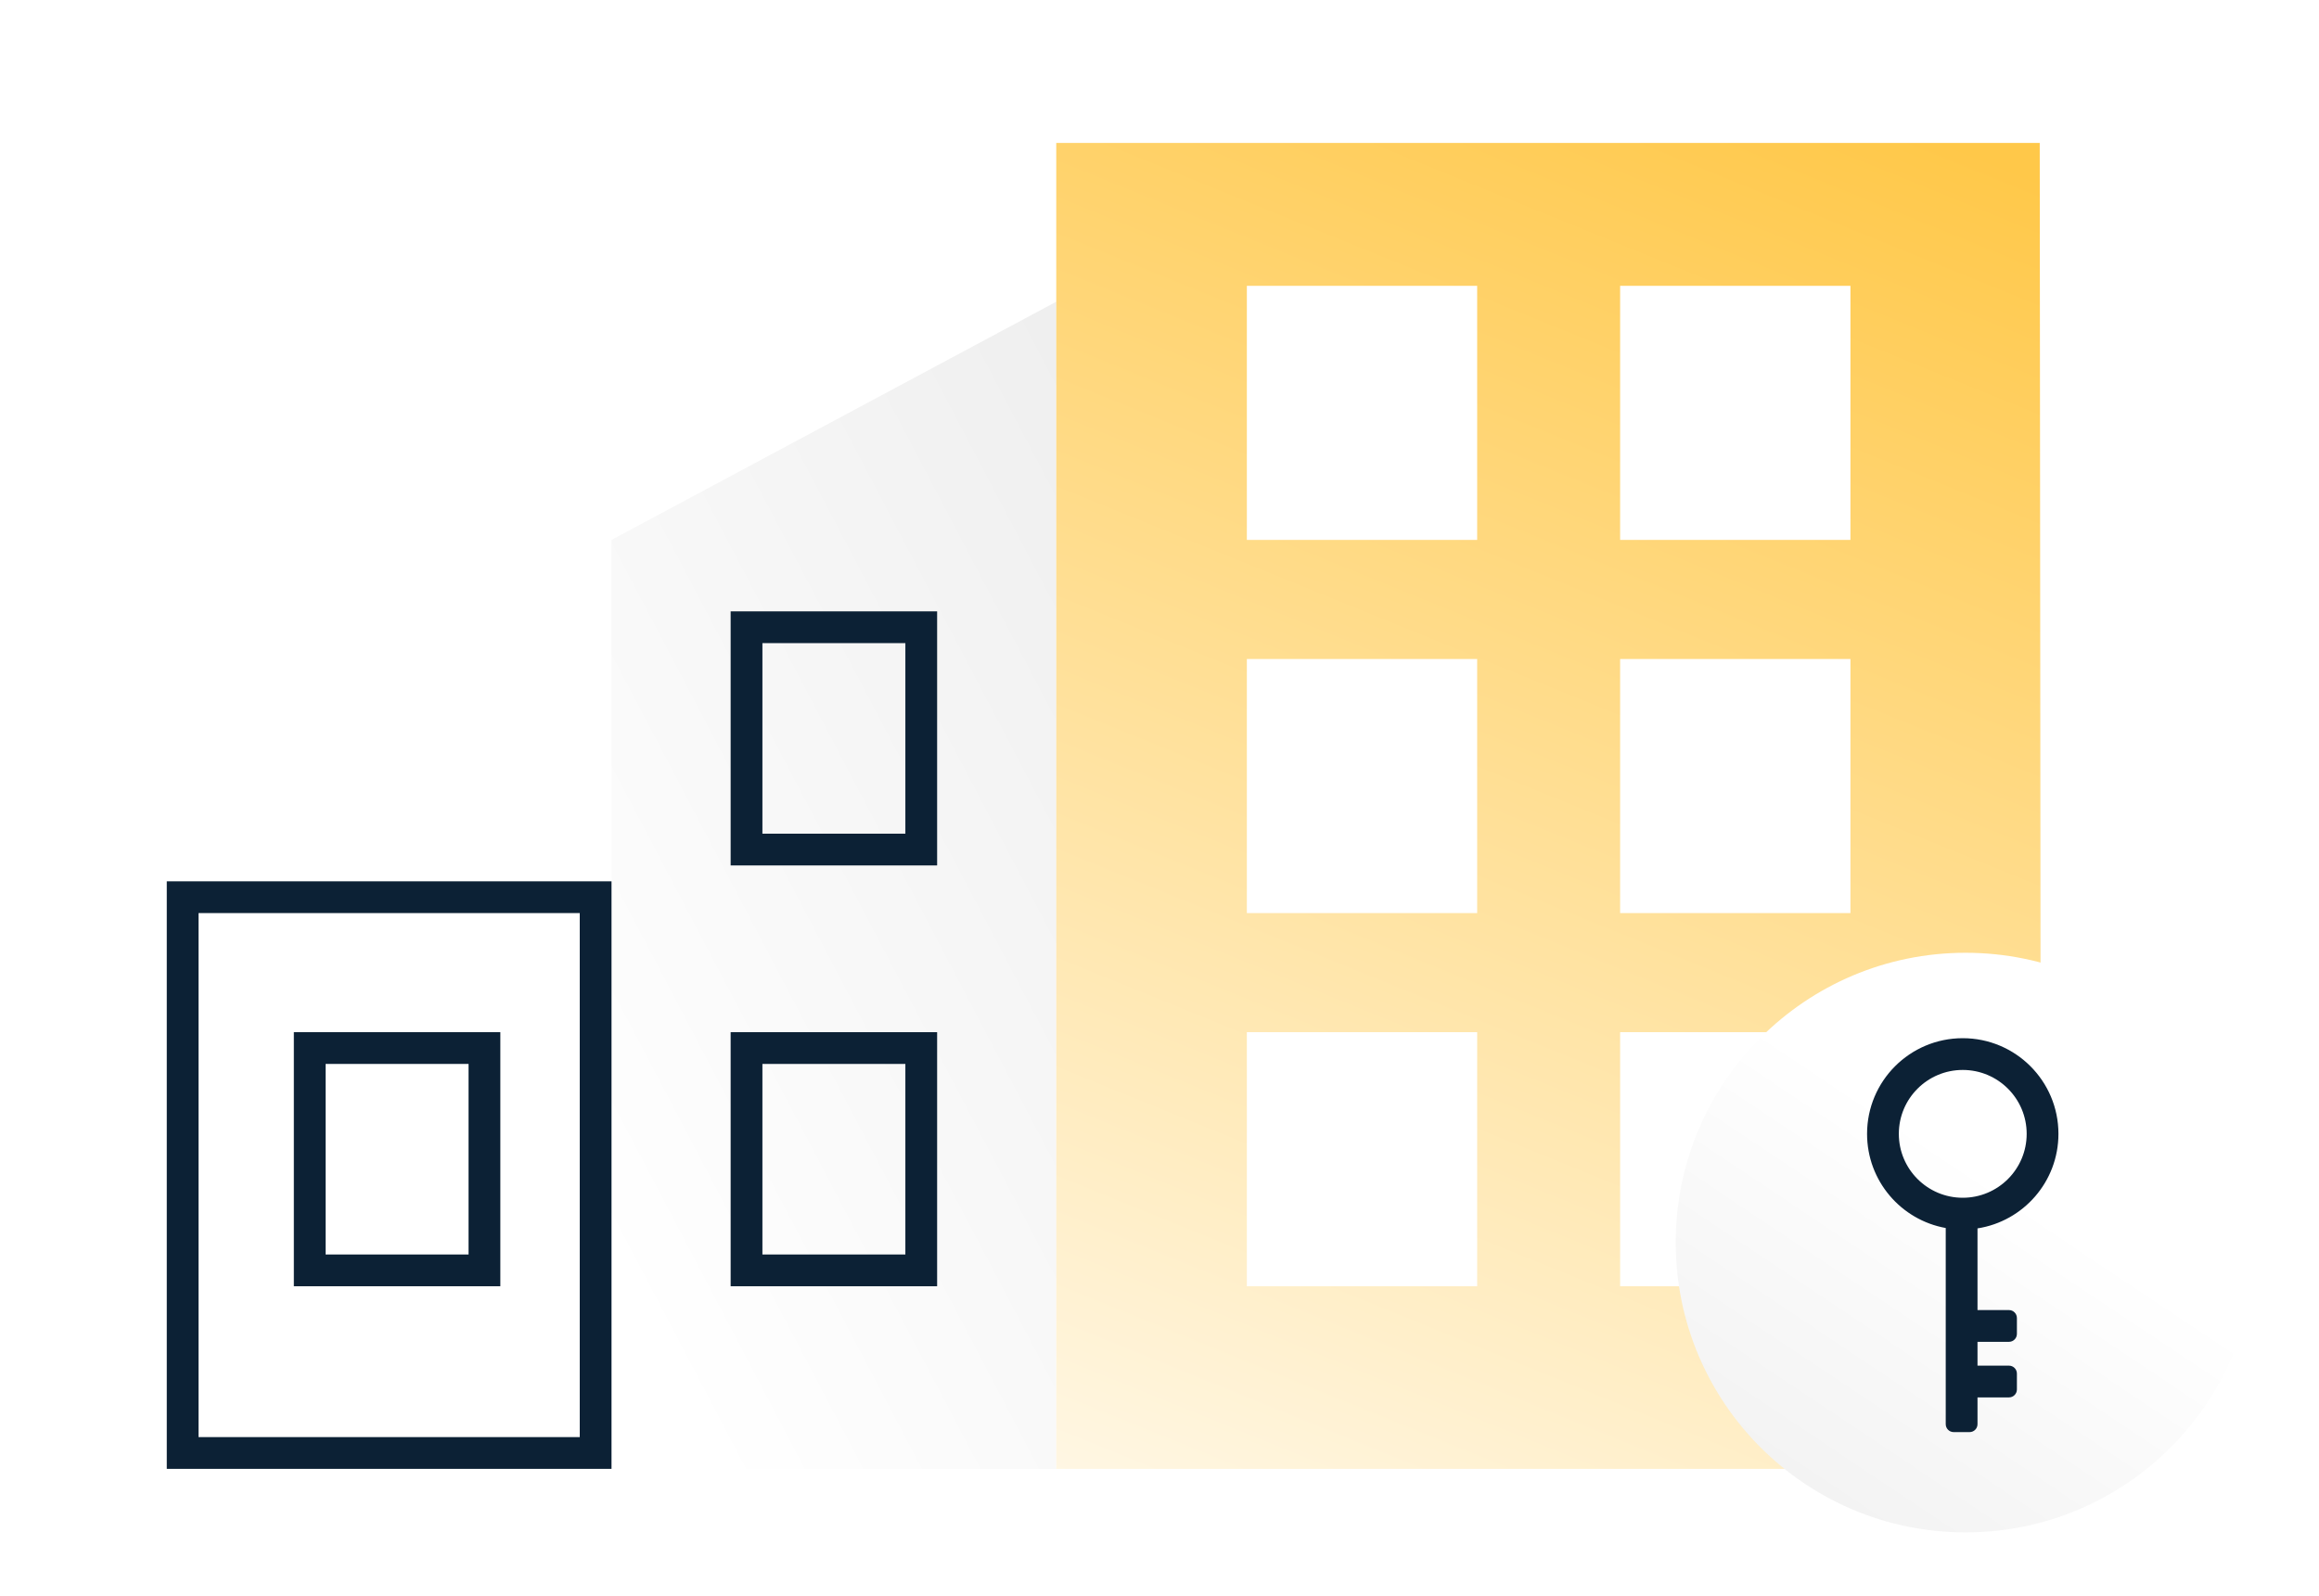 <?xml version="1.0" encoding="UTF-8"?> <svg xmlns="http://www.w3.org/2000/svg" width="292" height="201" viewBox="0 0 292 201" fill="none"><g filter="url(#filter0_d_1186_11948)"><path d="M77 66L133 36V48.5V183H77L77 66Z" fill="url(#paint0_linear_1186_11948)"></path></g><g filter="url(#filter1_d_1186_11948)"><path fill-rule="evenodd" clip-rule="evenodd" d="M73 179V113H25V179H73ZM21 109V183H77V109H21Z" fill="#0C2135"></path></g><g filter="url(#filter2_d_1186_11948)"><path d="M133 16H200.066L256.836 16L257 183H133V16Z" fill="url(#paint1_linear_1186_11948)"></path></g><path d="M157 36H186V68H157V36Z" fill="white"></path><path fill-rule="evenodd" clip-rule="evenodd" d="M114 81H96V105H114V81ZM92 77V109H118V77H92Z" fill="#0C2135"></path><path fill-rule="evenodd" clip-rule="evenodd" d="M59 134H41V158H59V134ZM37 130V162H63V130H37Z" fill="#0C2135"></path><path fill-rule="evenodd" clip-rule="evenodd" d="M114 134H96V158H114V134ZM92 130V162H118V130H92Z" fill="#0C2135"></path><path d="M258.5 132H236.5V160H258.5V132Z" stroke="#0C2135" stroke-width="4" stroke-linejoin="round"></path><path d="M157 83H186V115H157V83Z" fill="white"></path><path d="M157 130H186V162H157V130Z" fill="white"></path><path d="M204 36H233V68H204V36Z" fill="white"></path><path d="M204 83H233V115H204V83Z" fill="white"></path><path d="M204 130H233V162H204V130Z" fill="white"></path><g filter="url(#filter3_d_1186_11948)"><circle cx="247.5" cy="154.5" r="36.5" fill="url(#paint2_linear_1186_11948)"></circle></g><path fill-rule="evenodd" clip-rule="evenodd" d="M255.191 142.806C255.191 147.251 251.587 150.855 247.142 150.855C242.697 150.855 239.094 147.251 239.094 142.806C239.094 138.361 242.697 134.758 247.142 134.758C251.587 134.758 255.191 138.361 255.191 142.806ZM249 154.713C254.772 153.819 259.191 148.829 259.191 142.806C259.191 136.152 253.797 130.758 247.142 130.758C240.488 130.758 235.094 136.152 235.094 142.806C235.094 148.729 239.368 153.654 245 154.665V179.37C245 179.922 245.448 180.37 246 180.37H248C248.552 180.37 249 179.922 249 179.37V176H252.961C253.513 176 253.961 175.552 253.961 175V173C253.961 172.448 253.513 172 252.961 172H249V169H252.961C253.513 169 253.961 168.552 253.961 168V166C253.961 165.448 253.513 165 252.961 165H249V154.713Z" fill="#0C2135"></path><defs><filter id="filter0_d_1186_11948" x="69" y="30" width="72" height="163" filterUnits="userSpaceOnUse" color-interpolation-filters="sRGB"><feFlood flood-opacity="0" result="BackgroundImageFix"></feFlood><feColorMatrix in="SourceAlpha" type="matrix" values="0 0 0 0 0 0 0 0 0 0 0 0 0 0 0 0 0 0 127 0" result="hardAlpha"></feColorMatrix><feMorphology radius="4" operator="dilate" in="SourceAlpha" result="effect1_dropShadow_1186_11948"></feMorphology><feOffset dy="2"></feOffset><feGaussianBlur stdDeviation="2"></feGaussianBlur><feComposite in2="hardAlpha" operator="out"></feComposite><feColorMatrix type="matrix" values="0 0 0 0 0 0 0 0 0 0 0 0 0 0 0 0 0 0 0.1 0"></feColorMatrix><feBlend mode="normal" in2="BackgroundImageFix" result="effect1_dropShadow_1186_11948"></feBlend><feBlend mode="normal" in="SourceGraphic" in2="effect1_dropShadow_1186_11948" result="shape"></feBlend></filter><filter id="filter1_d_1186_11948" x="13" y="103" width="72" height="90" filterUnits="userSpaceOnUse" color-interpolation-filters="sRGB"><feFlood flood-opacity="0" result="BackgroundImageFix"></feFlood><feColorMatrix in="SourceAlpha" type="matrix" values="0 0 0 0 0 0 0 0 0 0 0 0 0 0 0 0 0 0 127 0" result="hardAlpha"></feColorMatrix><feMorphology radius="4" operator="dilate" in="SourceAlpha" result="effect1_dropShadow_1186_11948"></feMorphology><feOffset dy="2"></feOffset><feGaussianBlur stdDeviation="2"></feGaussianBlur><feComposite in2="hardAlpha" operator="out"></feComposite><feColorMatrix type="matrix" values="0 0 0 0 0 0 0 0 0 0 0 0 0 0 0 0 0 0 0.1 0"></feColorMatrix><feBlend mode="normal" in2="BackgroundImageFix" result="effect1_dropShadow_1186_11948"></feBlend><feBlend mode="normal" in="SourceGraphic" in2="effect1_dropShadow_1186_11948" result="shape"></feBlend></filter><filter id="filter2_d_1186_11948" x="125" y="10" width="140" height="183" filterUnits="userSpaceOnUse" color-interpolation-filters="sRGB"><feFlood flood-opacity="0" result="BackgroundImageFix"></feFlood><feColorMatrix in="SourceAlpha" type="matrix" values="0 0 0 0 0 0 0 0 0 0 0 0 0 0 0 0 0 0 127 0" result="hardAlpha"></feColorMatrix><feMorphology radius="4" operator="dilate" in="SourceAlpha" result="effect1_dropShadow_1186_11948"></feMorphology><feOffset dy="2"></feOffset><feGaussianBlur stdDeviation="2"></feGaussianBlur><feComposite in2="hardAlpha" operator="out"></feComposite><feColorMatrix type="matrix" values="0 0 0 0 0 0 0 0 0 0 0 0 0 0 0 0 0 0 0.1 0"></feColorMatrix><feBlend mode="normal" in2="BackgroundImageFix" result="effect1_dropShadow_1186_11948"></feBlend><feBlend mode="normal" in="SourceGraphic" in2="effect1_dropShadow_1186_11948" result="shape"></feBlend></filter><filter id="filter3_d_1186_11948" x="203" y="112" width="89" height="89" filterUnits="userSpaceOnUse" color-interpolation-filters="sRGB"><feFlood flood-opacity="0" result="BackgroundImageFix"></feFlood><feColorMatrix in="SourceAlpha" type="matrix" values="0 0 0 0 0 0 0 0 0 0 0 0 0 0 0 0 0 0 127 0" result="hardAlpha"></feColorMatrix><feMorphology radius="4" operator="dilate" in="SourceAlpha" result="effect1_dropShadow_1186_11948"></feMorphology><feOffset dy="2"></feOffset><feGaussianBlur stdDeviation="2"></feGaussianBlur><feComposite in2="hardAlpha" operator="out"></feComposite><feColorMatrix type="matrix" values="0 0 0 0 0 0 0 0 0 0 0 0 0 0 0 0 0 0 0.1 0"></feColorMatrix><feBlend mode="normal" in2="BackgroundImageFix" result="effect1_dropShadow_1186_11948"></feBlend><feBlend mode="normal" in="SourceGraphic" in2="effect1_dropShadow_1186_11948" result="shape"></feBlend></filter><linearGradient id="paint0_linear_1186_11948" x1="77" y1="183" x2="179.951" y2="128.983" gradientUnits="userSpaceOnUse"><stop offset="0.101" stop-color="white"></stop><stop offset="1" stop-color="#EFEFEF"></stop></linearGradient><linearGradient id="paint1_linear_1186_11948" x1="28.339" y1="178.771" x2="115.94" y2="-36.71" gradientUnits="userSpaceOnUse"><stop stop-color="white"></stop><stop offset="1" stop-color="#FFC849"></stop></linearGradient><linearGradient id="paint2_linear_1186_11948" x1="276.157" y1="122.627" x2="223.83" y2="200.966" gradientUnits="userSpaceOnUse"><stop offset="0.355" stop-color="white"></stop><stop offset="1" stop-color="#EFEFEF"></stop></linearGradient></defs></svg> 